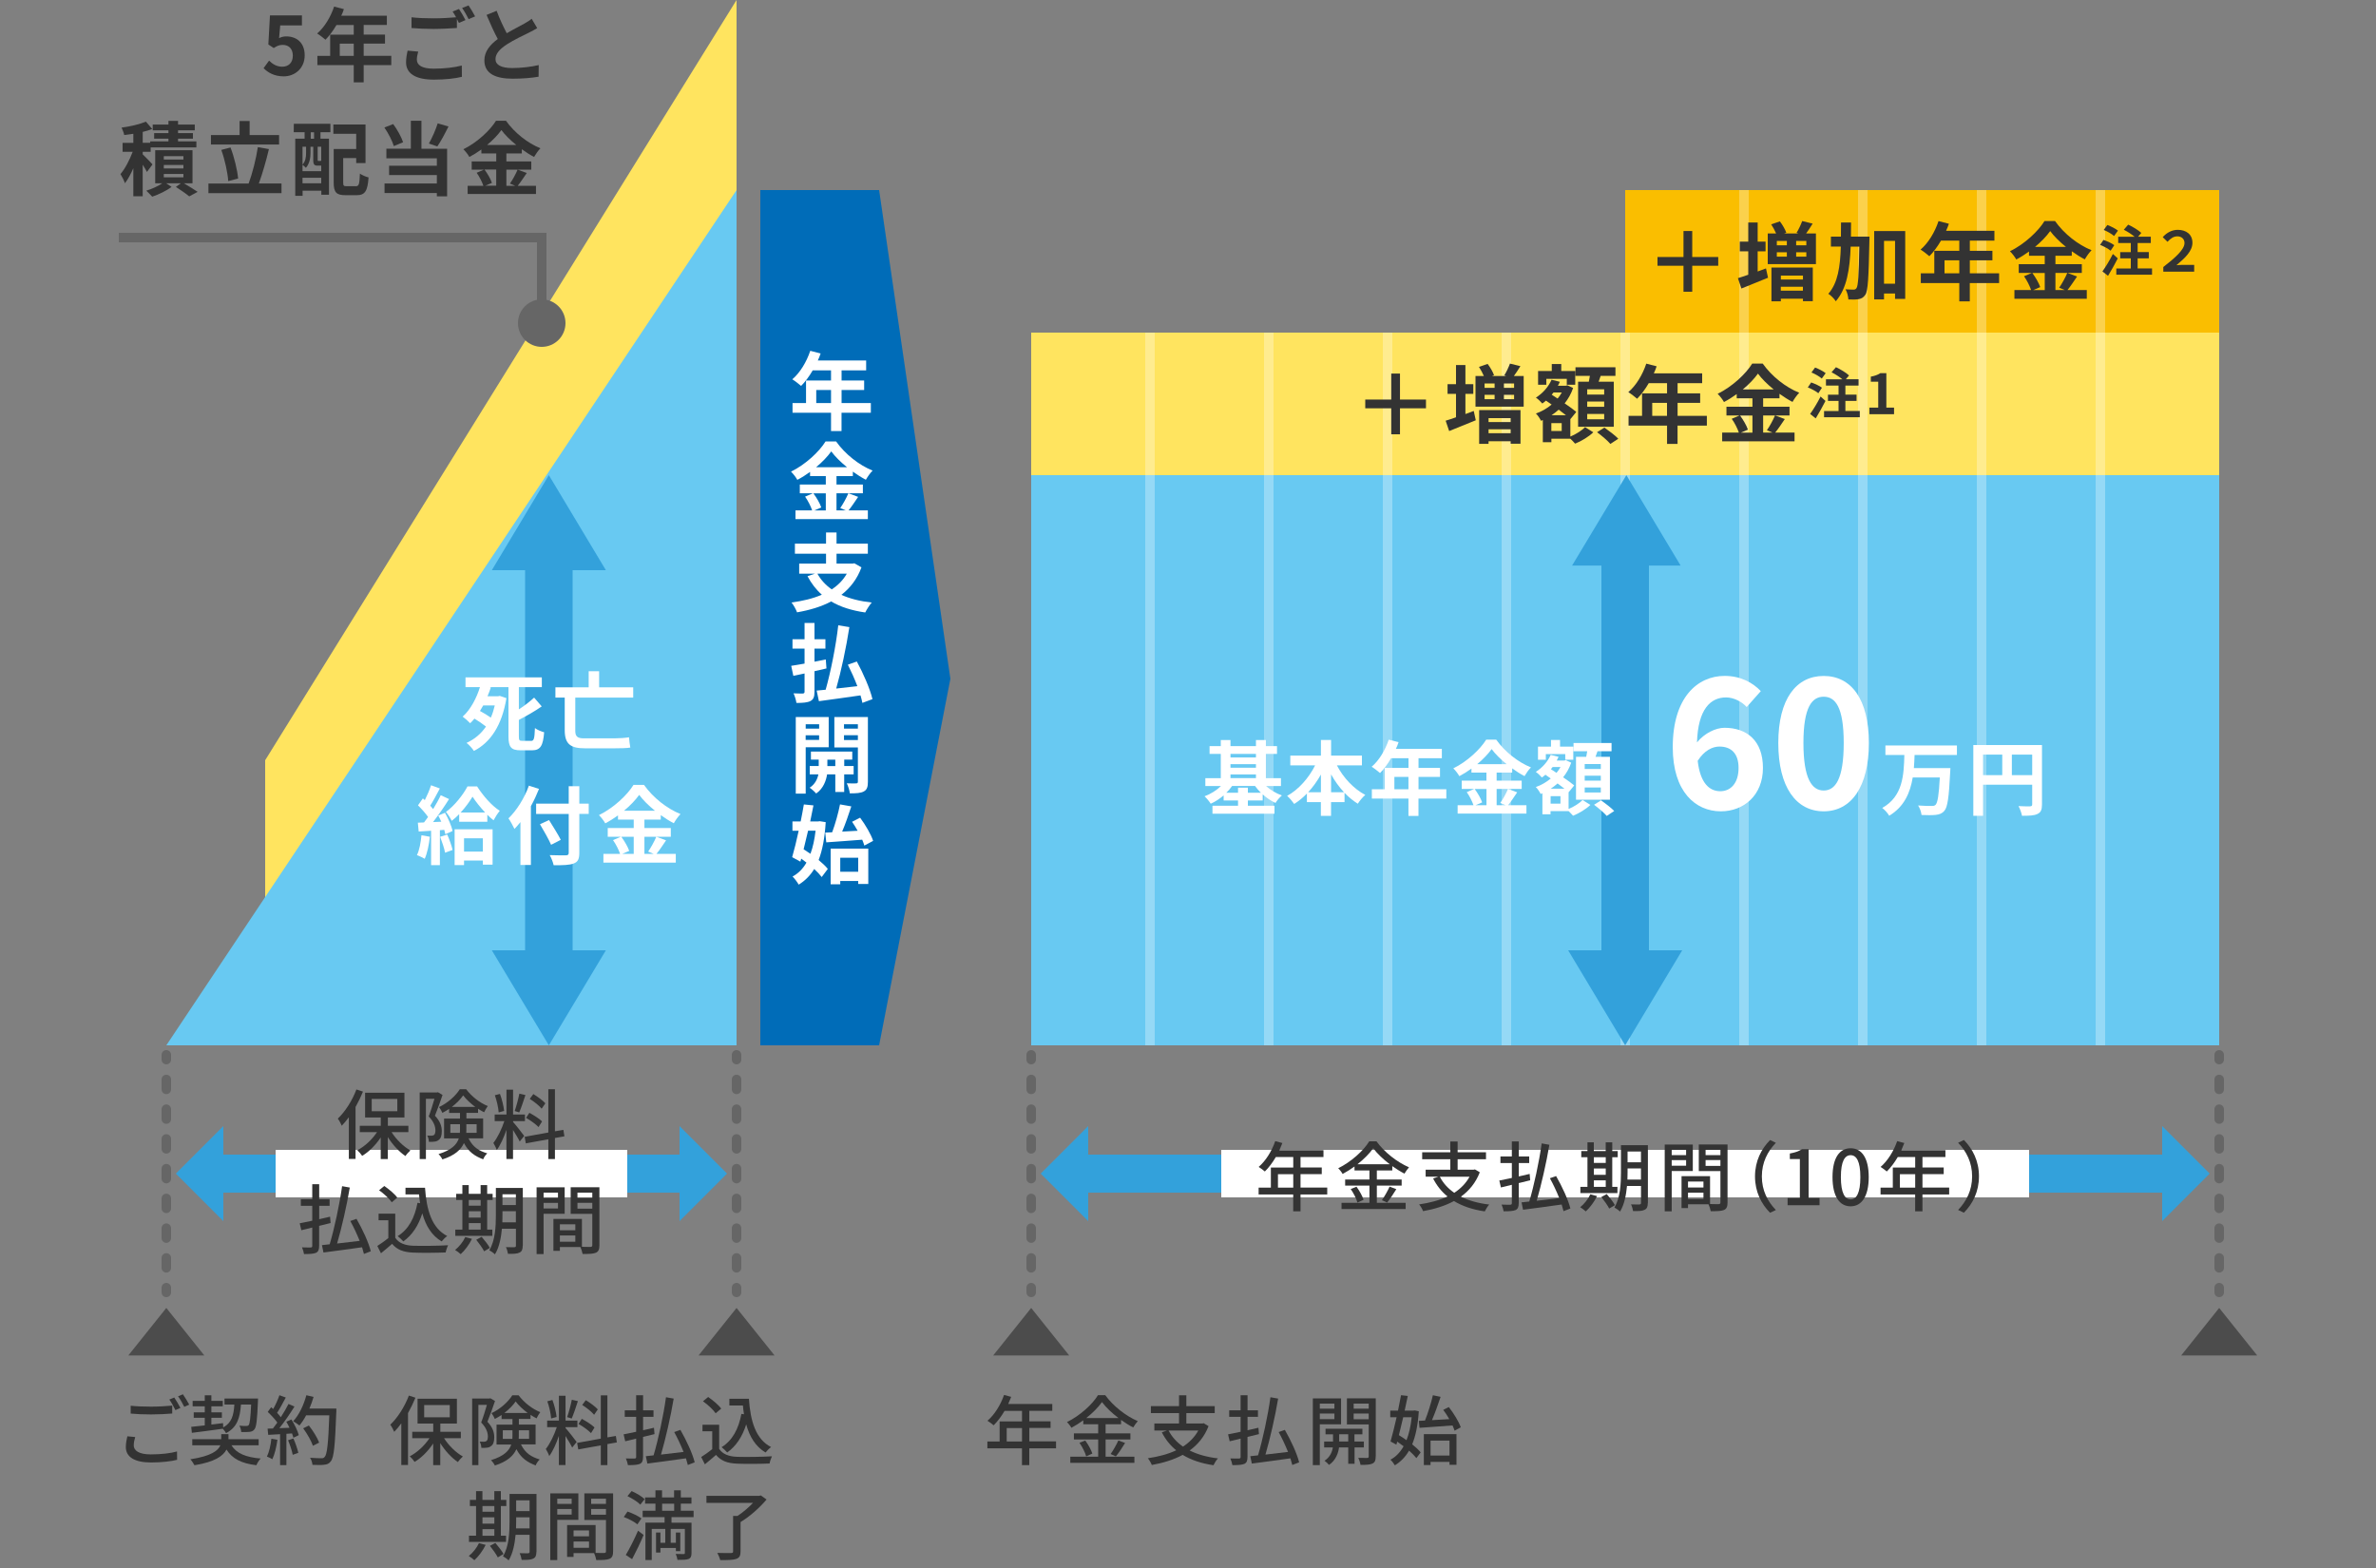 <?xml version="1.0" encoding="UTF-8"?><svg id="_トップ" xmlns="http://www.w3.org/2000/svg" width="500" height="330" viewBox="0 0 500 330"><rect x="0" y="0" width="500" height="330" fill="#808080" stroke="none"/><defs><style>.cls-1{fill:#ffe45f;}.cls-2{opacity:.3;}.cls-3,.cls-4,.cls-5{stroke:#666;}.cls-3,.cls-4,.cls-5,.cls-6{fill:none;stroke-width:2px;}.cls-3,.cls-5{stroke-linecap:round;stroke-linejoin:round;}.cls-7{fill:#fff;}.cls-8{fill:#4c4c4c;}.cls-9{fill:#33a1db;}.cls-10{fill:#fabe00;}.cls-4,.cls-6{stroke-miterlimit:10;}.cls-11{fill:#666;}.cls-12{fill:#333;}.cls-13{fill:#006cb8;}.cls-5{stroke-dasharray:2.09 4.17;}.cls-6{stroke:#fff;}.cls-14{fill:#68c9f2;}</style></defs><polygon class="cls-1" points="155 220 55.8 220 55.8 160 155 0 155 220"/><path class="cls-12" d="M55.46,14.36l1.16-1.6c.71.7,1.6,1.28,2.77,1.28,1.31,0,2.23-.83,2.23-2.31s-.85-2.28-2.12-2.28c-.75,0-1.16.19-1.89.66l-1.14-.75.34-6.12h6.73v2.11h-4.57l-.24,2.67c.51-.24.94-.36,1.51-.36,2.11,0,3.88,1.26,3.88,3.99s-2.07,4.42-4.4,4.42c-1.99,0-3.31-.78-4.25-1.72Z"/><path class="cls-12" d="M82.34,13.7h-5.81v3.64h-2.09v-3.64h-7.65v-1.94h2.69v-4.47h4.96v-2.02h-3.64c-.7,1.21-1.51,2.29-2.31,3.09-.39-.34-1.26-1.02-1.75-1.31,1.53-1.29,2.84-3.47,3.57-5.66l2.06.53c-.15.48-.34.94-.56,1.39h9.6v1.95h-4.88v2.02h4.49v1.89h-4.49v2.58h5.81v1.94ZM74.44,11.76v-2.58h-2.94v2.58h2.94Z"/><path class="cls-12" d="M87.73,12.58c0,1.1,1.04,1.87,3.48,1.87,2.29,0,4.47-.25,5.97-.66l.02,2.38c-1.48.36-3.52.59-5.9.59-3.89,0-5.85-1.31-5.85-3.65,0-.99.2-1.8.32-2.45l2.24.2c-.17.61-.29,1.16-.29,1.72ZM97.95,4.23l-1.38.59c-.12-.25-.27-.54-.42-.83v1.9c-1.19.08-3.3.2-4.91.2-1.78,0-3.26-.08-4.64-.19v-2.26c1.26.15,2.84.22,4.62.22,1.61,0,3.45-.1,4.76-.22-.24-.44-.49-.87-.73-1.21l1.34-.54c.42.61,1.04,1.7,1.36,2.33ZM99.98,3.45l-1.36.58c-.36-.71-.9-1.7-1.38-2.35l1.36-.54c.44.63,1.07,1.72,1.38,2.31Z"/><path class="cls-12" d="M106.63,7c1.39-.82,2.87-1.55,3.67-2.01.65-.37,1.14-.66,1.58-1.04l1.17,1.97c-.51.31-1.05.59-1.68.92-1.05.53-3.2,1.51-4.74,2.52-1.41.94-2.36,1.9-2.36,3.09s1.17,1.87,3.54,1.87c1.75,0,4.05-.25,5.56-.63l-.03,2.45c-1.44.25-3.25.42-5.46.42-3.38,0-5.95-.93-5.95-3.86,0-1.87,1.19-3.28,2.82-4.49-.78-1.45-1.6-3.26-2.36-5.07l2.12-.87c.65,1.77,1.44,3.4,2.12,4.71Z"/><path class="cls-12" d="M30.93,36.2c-.19-.39-.54-.97-.9-1.53v6.63h-1.97v-5.9c-.53,1.22-1.14,2.35-1.77,3.16-.19-.58-.61-1.41-.94-1.92.97-1.12,1.94-3.01,2.57-4.69h-2.12v-1.89h2.26v-1.9c-.66.1-1.31.19-1.92.25-.08-.42-.34-1.12-.56-1.55,1.84-.25,3.84-.71,5.12-1.26l1.34,1.55c-.61.24-1.29.44-2.01.61v2.29h1.58v-.29h3.84v-.58h-3.01v-1.17h3.01v-.58h-3.31v-1.22h3.31v-.77h2.02v.77h3.52v1.22h-3.52v.58h3.13v1.17h-3.13v.58h3.86v1.26h-9.62v.92h-1.68v.54c.54.51,1.77,1.77,2.06,2.12l-1.16,1.58ZM38.7,38.58c1.04.61,2.21,1.33,2.89,1.8l-1.77.95c-.63-.53-1.8-1.36-2.81-1.99l1.05-.76h-3.09l1.14.75c-1.04.8-2.72,1.61-4.08,2.06-.31-.36-.87-.9-1.24-1.26,1.16-.34,2.5-.97,3.35-1.55h-1.48v-6.97h7.85v6.97h-1.82ZM34.47,33.57h4.13v-.71h-4.13v.71ZM34.47,35.45h4.13v-.73h-4.13v.73ZM34.47,37.32h4.13v-.71h-4.13v.71Z"/><path class="cls-12" d="M59.24,38.63v2.02h-15.38v-2.02h8.46c.77-2.06,1.58-5.22,1.94-7.67l2.33.42c-.59,2.5-1.39,5.25-2.12,7.24h4.78ZM58.74,30.41h-14.35v-1.99h6.03v-2.96h2.11v2.96h6.2v1.99ZM48.03,38.11c-.12-1.77-.71-4.49-1.46-6.56l1.94-.51c.8,2.09,1.43,4.73,1.6,6.53l-2.07.54Z"/><path class="cls-12" d="M61.81,26.05h7.72v1.78h-2.09v1.36h1.79v11.8h-1.61v-.85h-3.94v1.07h-1.55v-12.02h1.97v-1.36h-2.29l.02-1.78ZM66.87,34.86c-.73,0-.95-.22-.95-1.22v-2.75h-.58v1.34c0,.95-.19,2.21-.97,3.09-.15-.17-.49-.49-.71-.63v1.34h3.94v-1.17h-.73ZM63.66,30.88v3.76c.66-.73.75-1.67.75-2.43v-1.33h-.75ZM67.6,38.58v-1.16h-3.94v1.16h3.94ZM66.09,27.84h-.7v1.36h.7v-1.36ZM67.6,30.88h-.75v2.75c0,.22.02.24.14.24h.31c.15,0,.19,0,.22-.05.02.02.05.05.08.07v-3.01ZM74.89,39.19c.65,0,.75-.41.85-2.65.44.32,1.29.68,1.82.8-.2,2.87-.75,3.74-2.5,3.74h-2.36c-1.89,0-2.48-.58-2.48-2.67v-7.05h4.74v-3.2h-4.81v-1.96h6.77v8.12h-1.96v-1.05h-2.74v5.12c0,.71.1.8.76.8h1.9Z"/><path class="cls-12" d="M82.88,30.75c-.32-1.07-1.16-2.72-1.99-3.91l1.85-.73c.88,1.17,1.72,2.74,2.09,3.82l-1.95.82ZM88.68,31.31h5.41v10.01h-2.16v-.7h-11.01v-2.01h11.01v-1.77h-10.05v-1.96h10.05v-1.56h-10.62v-2.02h5.15v-5.88h2.23v5.88ZM94.38,26.62c-.75,1.51-1.61,3.13-2.35,4.2l-1.77-.61c.66-1.17,1.44-2.92,1.85-4.25l2.26.66Z"/><path class="cls-12" d="M110.85,36.41c-.65.93-1.31,1.97-1.9,2.69h3.84v1.73h-14.38v-1.73h3.31c-.25-.76-.82-1.9-1.41-2.74l1.55-.66h-2.6v-1.73h5.17v-1.68h-3.13v-.83c-.8.58-1.67,1.12-2.53,1.58-.25-.48-.82-1.21-1.26-1.63,2.89-1.41,5.61-3.96,6.87-6h2.09c1.84,2.57,4.57,4.71,7.26,5.8-.51.51-.97,1.19-1.34,1.82-.85-.44-1.73-1-2.58-1.62v.88h-3.25v1.68h5.24v1.73h-5.24v3.4h1.85l-1.1-.46c.56-.8,1.24-2.04,1.61-2.94l1.94.71ZM101.96,35.69c.65.87,1.31,2.02,1.56,2.8l-1.39.59h2.29v-3.4h-2.46ZM108.64,30.51c-1.26-1.02-2.38-2.12-3.13-3.14-.73,1.02-1.78,2.12-3.01,3.14h6.14Z"/><polygon class="cls-14" points="155 220 35 220 155 40 155 220"/><polygon class="cls-8" points="35 275.27 43 285.27 27 285.27 35 275.27"/><path class="cls-12" d="M28.14,304.17c0,1.14,1.12,1.92,3.59,1.92,2.18,0,4.23-.24,5.52-.62l.02,1.76c-1.25.32-3.23.56-5.49.56-3.44,0-5.3-1.15-5.3-3.25,0-.86.18-1.63.32-2.26l1.65.16c-.18.61-.3,1.15-.3,1.73ZM31.79,296.04c1.55,0,3.27-.1,4.45-.22v1.67c-1.1.1-2.95.19-4.45.19-1.63,0-3.01-.06-4.29-.18v-1.65c1.17.13,2.64.19,4.29.19ZM37.97,296.31l-1.06.46c-.32-.66-.83-1.62-1.28-2.22l1.04-.43c.4.58.98,1.57,1.3,2.19ZM39.82,295.62l-1.04.46c-.35-.69-.86-1.62-1.31-2.21l1.02-.43c.42.59,1.02,1.6,1.33,2.18Z"/><path class="cls-12" d="M48.7,304.17c1.06,1.71,3.04,2.53,6.16,2.79-.34.34-.74.98-.91,1.41-3.1-.38-5.06-1.34-6.29-3.3-.69,1.34-2.46,2.62-6.74,3.3-.18-.35-.56-.93-.86-1.25,4.4-.67,5.88-1.84,6.32-2.95h-5.92v-1.28h6.1v-1.06h1.52v1.06h6.35v1.28h-5.73ZM40.26,300.29c.79-.08,1.76-.19,2.83-.3v-1.6h-2.32v-1.15h2.32v-1.26h-2.55v-1.15h2.55v-1.17h1.39v1.17h2.4v1.15h-2.4v1.26h2.21v1.15h-2.21v1.42l2.46-.3.03.91c1.79-.98,2.21-2.56,2.35-4.82h-2.08v-1.26h7.06s0,.42-.02.59c-.16,3.91-.32,5.38-.74,5.89-.27.35-.58.48-1.02.53-.38.05-1.06.05-1.75.03-.03-.4-.18-.99-.4-1.33.62.06,1.2.06,1.44.06s.38-.03.53-.19c.22-.3.38-1.42.51-4.32h-2.14c-.21,2.82-.8,4.8-3.14,6.02-.13-.27-.43-.67-.69-.93-2.34.34-4.75.64-6.5.86l-.14-1.26Z"/><path class="cls-12" d="M58.38,303.03c-.21,1.5-.58,3.06-1.07,4.08-.24-.18-.83-.45-1.14-.56.48-.96.78-2.37.94-3.75l1.26.22ZM61.34,298.76c.66,1.04,1.31,2.4,1.54,3.28l-1.14.54c-.06-.26-.16-.56-.29-.9l-1.18.08v6.59h-1.33v-6.51c-.91.05-1.76.1-2.5.14l-.13-1.31,1.12-.03c.3-.38.61-.8.93-1.25-.5-.71-1.31-1.57-2.02-2.24l.72-.99c.14.13.29.26.43.38.5-.88,1.02-2.03,1.31-2.9l1.34.48c-.58,1.09-1.25,2.35-1.83,3.22.3.32.58.64.78.93.62-.96,1.2-1.95,1.62-2.79l1.26.54c-.91,1.46-2.11,3.22-3.18,4.55l2.13-.08c-.21-.45-.43-.88-.67-1.28l1.07-.46ZM61.74,302.73c.43.96.86,2.21,1.04,3.03l-1.18.42c-.14-.83-.58-2.1-.98-3.07l1.12-.37ZM70.77,297.16c-.27,7.06-.48,9.56-1.15,10.37-.38.53-.78.67-1.41.74-.54.08-1.52.06-2.46.02-.03-.43-.21-1.07-.5-1.49,1.04.08,2,.1,2.38.1.34,0,.51-.06.69-.27.51-.51.77-2.88.98-8.76h-4.88c-.43.82-.91,1.55-1.41,2.14-.29-.26-.96-.69-1.31-.9,1.22-1.3,2.21-3.38,2.77-5.47l1.52.35c-.24.83-.54,1.67-.88,2.45h5.67v.72ZM65.85,304.28c-.32-.98-1.2-2.53-2.05-3.68l1.2-.59c.86,1.09,1.81,2.61,2.16,3.6l-1.31.67Z"/><path class="cls-12" d="M87.43,294.15c-.45,1.1-.98,2.19-1.57,3.25v10.92h-1.41v-8.76c-.48.66-.99,1.26-1.49,1.78-.14-.35-.56-1.15-.83-1.5,1.55-1.47,3.03-3.78,3.91-6.13l1.39.45ZM93.45,302.69c.98,1.55,2.5,3.03,3.95,3.84-.32.29-.82.82-1.04,1.18-1.34-.9-2.71-2.39-3.71-3.99v4.63h-1.49v-4.55c-1.07,1.6-2.48,3.03-3.91,3.87-.24-.37-.69-.9-1.02-1.18,1.54-.78,3.11-2.24,4.15-3.81h-3.63v-1.34h4.42v-1.74h-3.3v-5.22h8.28v5.22h-3.49v1.74h4.32v1.34h-3.52ZM89.26,298.28h5.39v-2.58h-5.39v2.58Z"/><path class="cls-12" d="M104.17,294.85c-.45,1.34-1.06,3.06-1.6,4.37,1.15,1.22,1.44,2.29,1.44,3.25s-.21,1.57-.7,1.89c-.24.19-.54.29-.88.32-.32.05-.74.05-1.14.03,0-.38-.13-.94-.35-1.31.35.03.67.03.9.03.19-.02.38-.05.53-.14.21-.16.3-.54.3-1.01-.02-.78-.3-1.76-1.41-2.9.43-1.12.88-2.59,1.2-3.71h-1.79v12.68h-1.31v-14.02h3.62l.22-.05.98.58ZM109.64,304.01c.93,1.87,2.19,2.61,3.94,3.15-.34.3-.7.82-.86,1.25-1.76-.67-3.07-1.55-4.05-3.42-.61,1.38-1.92,2.61-4.53,3.44-.13-.3-.54-.88-.82-1.12,2.77-.86,3.86-2.02,4.27-3.3h-3.1v-4.18h3.35v-1.18h-2.29v-.85c-.46.3-.94.59-1.42.83-.13-.35-.45-.9-.7-1.22,1.79-.82,3.52-2.37,4.37-3.75h1.34c1.14,1.52,2.88,2.88,4.55,3.54-.27.35-.58.9-.77,1.31-.42-.21-.85-.46-1.28-.74v.86h-2.45v1.18h3.52v4.18h-3.06ZM107.82,302.82c.02-.21.02-.4.02-.61v-1.2h-2.03v1.81h2.02ZM111.05,297.38c-.99-.74-1.92-1.6-2.54-2.43-.54.8-1.41,1.68-2.38,2.43h4.93ZM109.18,301.01v1.23c0,.19,0,.38-.02.58h2.18v-1.81h-2.16Z"/><path class="cls-12" d="M119,300.53c.48.51,2.02,2.46,2.35,2.95l-.94,1.17c-.27-.58-.88-1.58-1.41-2.43v6.11h-1.39v-6.13c-.54,1.6-1.28,3.23-2.03,4.24-.13-.43-.48-1.09-.72-1.49.86-1.06,1.78-2.96,2.31-4.59h-2.03v-1.39h2.48v-5.23h1.39v5.23h2.5v1.39h-2.5v.18ZM115.98,298.53c-.06-.98-.4-2.48-.8-3.62l1.07-.27c.43,1.12.77,2.59.88,3.57l-1.15.32ZM121.61,294.87c-.4,1.25-.9,2.74-1.3,3.67l-.96-.3c.35-.98.77-2.56.98-3.65l1.28.29ZM127.82,303.93v4.42h-1.39v-4.16l-4.74.86-.24-1.38,4.98-.9v-9.11h1.39v8.85l1.78-.3.21,1.36-1.98.35ZM124.38,301.62c-.56-.59-1.7-1.42-2.64-1.94l.7-1.07c.93.5,2.11,1.25,2.67,1.81l-.74,1.2ZM125.02,297.75c-.5-.62-1.58-1.49-2.5-2.06l.75-1.01c.9.54,2,1.34,2.53,1.94l-.78,1.14Z"/><path class="cls-12" d="M135.32,302.41v4.19c0,.85-.18,1.25-.67,1.49-.51.21-1.3.26-2.51.26-.06-.38-.24-1.01-.43-1.41.8.03,1.6.03,1.84.02.24-.02.32-.08.32-.35v-3.84l-2.3.56-.34-1.46c.74-.14,1.65-.34,2.64-.54v-3.14h-2.4v-1.38h2.4v-3.17h1.46v3.17h2.19v1.38h-2.19v2.82c.75-.18,1.52-.35,2.29-.53l.11,1.34-2.4.59ZM144.75,308.33c-.1-.42-.24-.9-.4-1.41-2.91.42-5.97.82-8.12,1.1l-.32-1.55c.48-.05,1.04-.11,1.63-.18.99-3.33,2.08-8.37,2.61-12.23l1.62.29c-.64,3.83-1.71,8.47-2.67,11.78,1.47-.18,3.12-.37,4.75-.56-.56-1.39-1.26-2.9-1.97-4.18l1.3-.46c1.26,2.18,2.56,4.99,3.01,6.83l-1.44.56Z"/><path class="cls-12" d="M151.34,304.92c.7,1.1,2.02,1.62,3.78,1.68,1.78.06,5.33.02,7.33-.11-.18.35-.42,1.06-.5,1.52-1.81.08-5.03.11-6.85.03-2.03-.08-3.41-.61-4.42-1.84-.75.66-1.52,1.3-2.35,1.98l-.77-1.54c.72-.45,1.57-1.04,2.32-1.65v-3.76h-2.05v-1.38h3.51v5.06ZM150.6,297.44c-.51-.75-1.66-1.83-2.67-2.53l1.1-.9c.99.69,2.19,1.68,2.74,2.45l-1.17.98ZM157.6,294.39c.32,4.72,1.44,8.52,4.67,10.16-.35.24-.88.77-1.17,1.14-2.11-1.25-3.35-3.31-4.07-5.91-.82,2.59-2.11,4.56-4,5.91-.24-.29-.82-.85-1.17-1.12,2.27-1.41,3.57-3.84,4.16-7.01l.54.08c-.1-.59-.16-1.22-.22-1.84h-2.85v-1.41h4.1Z"/><path class="cls-12" d="M102.2,325.14c-.58,1.2-1.5,2.43-2.37,3.22-.26-.26-.83-.67-1.18-.88.86-.69,1.68-1.71,2.14-2.72l1.41.38ZM106.49,324.5h-7.8v-1.3h1.49v-6.24h-1.3v-1.3h1.3v-1.84h1.34v1.84h2.5v-1.84h1.38v1.84h1.15v1.3h-1.15v6.24h1.09v1.3ZM101.53,316.96v1.2h2.5v-1.2h-2.5ZM101.53,320.66h2.5v-1.33h-2.5v1.33ZM101.53,323.21h2.5v-1.38h-2.5v1.38ZM104.23,324.71c.62.72,1.39,1.7,1.73,2.34l-1.2.72c-.32-.64-1.06-1.68-1.66-2.43l1.14-.62ZM112.88,326.58c0,.78-.18,1.22-.67,1.44-.48.26-1.25.29-2.43.27-.05-.38-.24-1.04-.43-1.41.75.03,1.55.02,1.76.02.24-.02.34-.08.34-.34v-3.55h-2.95c-.18,1.9-.56,3.94-1.47,5.39-.24-.27-.86-.7-1.18-.86,1.26-2.08,1.38-5.07,1.38-7.36v-5.76h5.67v12.17ZM111.44,321.67v-2.34h-2.82v.85c0,.46,0,.98-.03,1.49h2.85ZM108.62,315.76v2.26h2.82v-2.26h-2.82Z"/><path class="cls-12" d="M117.27,319.86v8.48h-1.47v-14.05h5.91v5.57h-4.43ZM117.27,315.41v1.1h3.03v-1.1h-3.03ZM120.3,318.76v-1.18h-3.03v1.18h3.03ZM129.02,326.49c0,.85-.18,1.33-.75,1.58-.56.24-1.44.26-2.79.26-.06-.4-.27-1.04-.46-1.46h-4.32v.8h-1.36v-6.71h6v5.86c.78.03,1.55.02,1.81.02.29-.02.37-.1.37-.37v-6.58h-4.55v-5.6h6.05v12.2ZM120.7,322.09v1.25h3.25v-1.25h-3.25ZM123.95,325.75v-1.33h-3.25v1.33h3.25ZM124.4,315.41v1.1h3.12v-1.1h-3.12ZM127.52,318.79v-1.22h-3.12v1.22h3.12Z"/><path class="cls-12" d="M134.14,320.82c-.59-.51-1.86-1.18-2.87-1.55l.78-1.15c.99.34,2.27.94,2.93,1.44l-.85,1.26ZM131.69,327.26c.74-1.23,1.79-3.28,2.58-5.11l1.17.9c-.7,1.68-1.62,3.58-2.42,5.09l-1.33-.88ZM134.75,316.66c-.54-.56-1.73-1.31-2.71-1.79l.88-1.06c.94.42,2.16,1.12,2.74,1.7l-.91,1.15ZM141.31,319.3v1.17h4.21v6.35c0,.69-.13,1.07-.61,1.28-.48.19-1.22.19-2.34.19-.05-.35-.21-.88-.37-1.25.74.03,1.44.03,1.65.03s.27-.06.27-.26v-5.04h-2.98v2.93h1.09v-2.16h.93v3.92h-.93v-.67h-3.25v.96h-.93v-4.21h.93v2.16h1.02v-2.93h-2.85v6.55h-1.33v-7.86h4.03v-1.17h-4.61v-1.34h2.69v-1.5h-2.18v-1.3h2.18v-1.5h1.39v1.5h2.53v-1.5h1.42v1.5h2.24v1.3h-2.24v1.5h2.69v1.34h-4.67ZM139.34,317.96h2.53v-1.5h-2.53v1.5Z"/><path class="cls-12" d="M161.31,315.59c-1.41,1.68-3.52,3.58-5.47,4.74v6.19c0,.91-.24,1.34-.93,1.58-.67.22-1.78.24-3.35.24-.1-.43-.37-1.09-.61-1.52,1.25.05,2.5.05,2.87.03.34,0,.45-.08.45-.35v-7.46h.94c1.14-.75,2.35-1.79,3.25-2.74h-9.8v-1.49h11.12l.34-.08,1.18.85Z"/><polygon class="cls-13" points="185 40 160 40 160 220 185 220 200 142.86 185 40"/><path class="cls-7" d="M183.25,86.87h-6.16v3.85h-2.21v-3.85h-8.1v-2.05h2.84v-4.74h5.26v-2.14h-3.85c-.74,1.28-1.6,2.43-2.45,3.28-.41-.36-1.33-1.08-1.85-1.39,1.62-1.37,3.01-3.67,3.78-6l2.18.56c-.16.5-.36.99-.59,1.48h10.17v2.07h-5.17v2.14h4.75v2h-4.75v2.74h6.16v2.05ZM174.88,84.82v-2.74h-3.11v2.74h3.11Z"/><path class="cls-7" d="M180.58,104.58c-.68.99-1.39,2.09-2.02,2.84h4.07v1.84h-15.23v-1.84h3.51c-.27-.81-.86-2.02-1.49-2.9l1.64-.7h-2.75v-1.84h5.47v-1.78h-3.31v-.88c-.85.61-1.76,1.19-2.68,1.67-.27-.5-.86-1.28-1.33-1.73,3.06-1.5,5.94-4.2,7.27-6.36h2.21c1.94,2.72,4.84,4.99,7.69,6.14-.54.54-1.03,1.26-1.42,1.93-.9-.47-1.84-1.06-2.74-1.71v.94h-3.44v1.78h5.55v1.84h-5.55v3.6h1.96l-1.17-.49c.59-.85,1.31-2.16,1.71-3.12l2.05.76ZM171.17,103.83c.68.92,1.39,2.14,1.66,2.97l-1.48.63h2.43v-3.6h-2.61ZM178.24,98.33c-1.33-1.08-2.52-2.25-3.31-3.33-.77,1.08-1.89,2.25-3.19,3.33h6.5Z"/><path class="cls-7" d="M181.29,119.39c-.9,2.47-2.38,4.36-4.23,5.8,1.78.81,3.91,1.35,6.39,1.62-.45.5-1.06,1.46-1.37,2.09-2.86-.41-5.24-1.17-7.17-2.32-2.11,1.12-4.56,1.84-7.18,2.29-.2-.58-.76-1.58-1.17-2.07,2.36-.31,4.54-.83,6.39-1.64-1.21-1.06-2.2-2.36-3.02-3.89l1.58-.54h-3.33v-2.11h5.65v-2.09h-6.55v-2.12h6.55v-2.34h2.21v2.34h6.59v2.12h-6.59v2.09h3.37l.38-.07,1.49.85ZM172.01,120.73c.72,1.31,1.73,2.41,3.02,3.31,1.31-.86,2.4-1.94,3.17-3.31h-6.19Z"/><path class="cls-7" d="M171.4,141.28v4.3c0,1.1-.22,1.62-.85,1.96-.63.32-1.58.4-2.95.4-.07-.56-.34-1.44-.61-2.02.81.04,1.69.04,1.94.04.27-.02.38-.11.38-.4v-3.82c-.85.18-1.64.36-2.36.5l-.45-2.11c.79-.11,1.75-.29,2.81-.47v-3.15h-2.54v-1.98h2.54v-3.42h2.09v3.42h2.3v1.98h-2.3v2.75c.79-.16,1.58-.31,2.38-.47l.14,1.89-2.52.58ZM181.48,147.93c-.09-.47-.23-1.01-.4-1.58-3.11.47-6.37.88-8.75,1.22l-.47-2.23c.56-.05,1.19-.11,1.89-.18,1.06-3.75,2.16-9.2,2.65-13.56l2.34.38c-.67,4.32-1.73,9.29-2.77,12.93,1.42-.14,2.93-.32,4.45-.5-.58-1.53-1.3-3.13-2-4.52l1.89-.67c1.37,2.52,2.79,5.78,3.29,7.92l-2.12.79Z"/><path class="cls-7" d="M169.55,157.27v9.76h-2.09v-16.13h6.93v6.37h-4.84ZM169.55,152.42v.92h2.83v-.92h-2.83ZM172.37,155.72v-.97h-2.83v.97h2.83ZM177.65,162.97v3.71h-1.87v-3.71h-1.73c-.18,1.24-.77,2.99-2.3,4.03-.31-.38-.95-.94-1.37-1.22,1.15-.72,1.66-1.89,1.84-2.81h-1.82v-1.75h1.89v-1.35h-1.64v-1.69h8.7v1.69h-1.69v1.35h1.98v1.75h-1.98ZM175.78,161.23v-1.35h-1.67v1.35h1.67ZM182.64,164.52c0,1.1-.2,1.69-.85,2.04-.65.36-1.58.41-2.95.41-.07-.59-.36-1.57-.65-2.12.81.04,1.69.04,1.96.02.29,0,.38-.11.38-.36v-7.2h-4.95v-6.41h7.06v13.63ZM177.61,152.42v.92h2.92v-.92h-2.92ZM180.53,155.75v-1.01h-2.92v1.01h2.92Z"/><path class="cls-7" d="M173.76,173.02c-.2,3.28-.68,5.89-1.49,7.98.79.65,1.48,1.3,1.93,1.87l-1.28,1.71c-.38-.5-.94-1.1-1.58-1.69-.85,1.39-1.93,2.47-3.26,3.29-.31-.54-.88-1.31-1.3-1.71,1.19-.63,2.18-1.62,2.93-2.93-.36-.29-.74-.58-1.1-.83l-.18.63-1.73-.94c.43-1.48.92-3.47,1.37-5.56h-1.31v-1.96h1.73c.25-1.24.49-2.47.67-3.58l2.02.2c-.2,1.06-.43,2.21-.68,3.38h1.64l.36-.05,1.28.2ZM170.05,174.83c-.31,1.35-.63,2.68-.94,3.91.47.29.95.61,1.44.95.52-1.39.86-3.02,1.08-4.86h-1.58ZM175.13,175.14c.65-1.76,1.3-4.09,1.64-5.85l2.38.42c-.58,1.78-1.26,3.74-1.93,5.31,1.04-.05,2.14-.13,3.26-.18-.38-.67-.77-1.31-1.17-1.89l1.69-.86c1.12,1.51,2.3,3.51,2.74,4.88l-1.85.99c-.11-.38-.25-.79-.45-1.24-2.68.22-5.51.41-7.56.56l-.22-2.05,1.48-.07ZM174.8,178.6h7.92v7.44h-2.12v-.63h-3.78v.7h-2.02v-7.51ZM176.82,180.52v2.95h3.78v-2.95h-3.78Z"/><rect class="cls-10" x="342" y="40" width="125" height="180"/><rect class="cls-1" x="217" y="70" width="250" height="150"/><rect class="cls-14" x="217" y="100" width="250" height="120"/><polygon class="cls-9" points="115.5 100 127.5 120 103.5 120 115.5 100"/><polygon class="cls-9" points="115.5 220 127.5 200 103.5 200 115.5 220"/><rect class="cls-9" x="110.5" y="115" width="10" height="90"/><path class="cls-7" d="M111.76,155.93c.61,0,.72-.49.81-2.7.49.38,1.37.74,1.94.88-.23,2.83-.77,3.8-2.56,3.8h-2.38c-2.02,0-2.57-.68-2.57-2.97v-10.33h-4.02l.31.07c-.2.61-.43,1.22-.7,1.85h2.23l.36-.07,1.39.47c-.94,5.78-3.4,9.36-6.84,11.11-.31-.5-1.08-1.35-1.55-1.69,1.66-.76,3.03-1.89,4.09-3.44-.68-.54-1.6-1.17-2.43-1.67-.29.36-.59.68-.9.97-.38-.41-1.12-1.06-1.58-1.39,1.71-1.5,2.97-4.03,3.64-6.21h-3.04v-2.05h16.06v2.05h-4.83v4.68c1.21-.77,2.36-1.69,3.21-2.47l1.6,1.85c-1.48,1.03-3.19,2-4.81,2.84v3.42c0,.86.09.99.72.99h1.85ZM101.68,148.48c-.22.4-.45.77-.68,1.15.76.41,1.62.92,2.29,1.4.34-.77.61-1.62.83-2.56h-2.43Z"/><path class="cls-7" d="M121.06,146.82v6.95c0,1.17.38,1.62,1.82,1.62h6.43c1.03,0,2.32-.09,3.06-.22.04.56.16,1.6.27,2.16-.59.13-2.12.16-3.4.16h-6.1c-3.02,0-4.3-.83-4.3-3.82v-6.86h-1.96v-2.16h7v-3.38h2.2v3.38h7.17v2.16h-12.17Z"/><path class="cls-7" d="M90.46,176.09c-.18,1.69-.56,3.49-1.08,4.65-.38-.23-1.17-.61-1.64-.77.52-1.06.81-2.67.95-4.18l1.76.31ZM93.65,171.07c.68,1.22,1.39,2.79,1.58,3.82l-1.51.68c-.05-.27-.13-.58-.23-.92l-.92.07v7.36h-1.85v-7.24l-2.61.16-.18-1.86,1.3-.05c.27-.34.56-.74.85-1.15-.52-.77-1.39-1.73-2.12-2.45l1.03-1.46c.13.11.27.23.41.36.5-.99,1.01-2.18,1.31-3.13l1.85.68c-.65,1.22-1.37,2.61-2.02,3.62.23.25.43.5.61.72.61-1.01,1.19-2.03,1.6-2.92l1.75.81c-.99,1.57-2.23,3.38-3.37,4.84l1.73-.07c-.2-.45-.41-.9-.63-1.3l1.42-.59ZM94.12,175.64c.45,1.03.92,2.34,1.12,3.24l-1.58.58c-.16-.9-.63-2.29-1.04-3.35l1.51-.47ZM100.4,165.51c1.21,1.89,3.02,4.03,4.77,5.13-.45.54-.95,1.33-1.31,2-.43-.34-.88-.74-1.31-1.17v1.48h-5.92v-1.6c-.5.52-1.03.99-1.57,1.4-.27-.56-.81-1.4-1.22-1.87,1.82-1.31,3.66-3.67,4.54-5.37h2.03ZM95.67,174.53h7.99v7.45h-2.05v-.88h-3.96v.96h-1.98v-7.53ZM102.09,171c-1.03-1.1-2-2.32-2.65-3.33-.61,1.01-1.48,2.23-2.5,3.33h5.15ZM97.65,176.42v2.81h3.96v-2.81h-3.96Z"/><path class="cls-7" d="M113.43,166.03c-.49,1.21-1.04,2.43-1.71,3.64v12.37h-2.2v-9.02c-.41.52-.85,1.01-1.26,1.44-.23-.52-.88-1.71-1.26-2.23,1.71-1.64,3.35-4.23,4.3-6.88l2.12.68ZM123.89,171.29h-1.98v8.17c0,1.39-.32,1.94-1.19,2.27-.88.34-2.23.38-4.21.36-.13-.61-.5-1.57-.83-2.12,1.39.05,2.97.05,3.39.04.45,0,.61-.14.61-.54v-8.17h-6.86v-2.16h6.86v-3.67h2.23v3.67h1.98v2.16ZM115.97,177.79c-.47-1.1-1.53-2.95-2.34-4.32l1.91-.88c.81,1.31,1.93,3.08,2.47,4.16l-2.03,1.04Z"/><path class="cls-7" d="M140.16,176.87c-.68.99-1.39,2.09-2.02,2.84h4.07v1.84h-15.23v-1.84h3.51c-.27-.81-.86-2.02-1.49-2.9l1.64-.7h-2.75v-1.84h5.47v-1.78h-3.31v-.88c-.85.61-1.76,1.19-2.68,1.67-.27-.5-.86-1.28-1.33-1.73,3.06-1.5,5.94-4.2,7.27-6.36h2.21c1.94,2.72,4.84,4.99,7.69,6.14-.54.54-1.03,1.26-1.42,1.93-.9-.47-1.84-1.06-2.74-1.71v.94h-3.44v1.78h5.55v1.84h-5.55v3.6h1.96l-1.17-.49c.59-.85,1.31-2.16,1.71-3.12l2.05.76ZM130.75,176.11c.68.92,1.39,2.14,1.66,2.97l-1.48.63h2.43v-3.6h-2.61ZM137.82,170.62c-1.33-1.08-2.52-2.25-3.31-3.33-.77,1.08-1.89,2.25-3.19,3.33h6.5Z"/><line class="cls-4" x1="25" y1="50" x2="114" y2="50"/><line class="cls-4" x1="114" y1="69" x2="114" y2="49"/><circle class="cls-11" cx="114" cy="68" r="5"/><line class="cls-3" x1="35" y1="272" x2="35" y2="271"/><line class="cls-5" x1="35" y1="266.83" x2="35" y2="225.09"/><line class="cls-3" x1="35" y1="223" x2="35" y2="222"/><line class="cls-3" x1="155" y1="272" x2="155" y2="271"/><line class="cls-5" x1="155" y1="266.83" x2="155" y2="225.09"/><line class="cls-3" x1="155" y1="223" x2="155" y2="222"/><polygon class="cls-9" points="37 247 47 237 47 257 37 247"/><polygon class="cls-9" points="153 247 143 237 143 257 153 247"/><rect class="cls-9" x="91" y="197" width="8" height="100" transform="translate(-152 342) rotate(-90)"/><rect class="cls-7" x="90" y="210" width="10" height="74" transform="translate(-152 342) rotate(-90)"/><path class="cls-12" d="M76.39,229.73c-.45,1.1-.98,2.19-1.57,3.25v10.92h-1.41v-8.76c-.48.66-.99,1.26-1.49,1.78-.14-.35-.56-1.15-.83-1.5,1.55-1.47,3.03-3.78,3.91-6.13l1.39.45ZM82.41,238.28c.98,1.55,2.5,3.03,3.95,3.84-.32.29-.82.82-1.04,1.18-1.34-.9-2.71-2.39-3.71-3.99v4.63h-1.49v-4.55c-1.07,1.6-2.48,3.03-3.91,3.87-.24-.37-.69-.9-1.02-1.18,1.54-.78,3.11-2.24,4.15-3.81h-3.63v-1.34h4.42v-1.74h-3.3v-5.22h8.28v5.22h-3.49v1.74h4.32v1.34h-3.52ZM78.22,233.86h5.39v-2.58h-5.39v2.58Z"/><path class="cls-12" d="M93.13,230.44c-.45,1.34-1.06,3.06-1.6,4.37,1.15,1.22,1.44,2.29,1.44,3.25s-.21,1.57-.7,1.89c-.24.19-.54.29-.88.32-.32.05-.74.05-1.14.03,0-.38-.13-.94-.35-1.31.35.03.67.03.9.03.19-.02.38-.05.53-.14.21-.16.3-.54.3-1.01-.02-.78-.3-1.76-1.41-2.9.43-1.12.88-2.59,1.2-3.71h-1.79v12.68h-1.31v-14.02h3.62l.22-.05.98.58ZM98.6,239.59c.93,1.87,2.19,2.61,3.94,3.15-.34.3-.7.82-.86,1.25-1.76-.67-3.07-1.55-4.05-3.42-.61,1.38-1.92,2.61-4.53,3.44-.13-.3-.54-.88-.82-1.12,2.77-.86,3.86-2.02,4.27-3.3h-3.1v-4.18h3.35v-1.18h-2.29v-.85c-.46.3-.94.59-1.42.83-.13-.35-.45-.9-.7-1.22,1.79-.82,3.52-2.37,4.37-3.75h1.34c1.14,1.52,2.88,2.88,4.55,3.54-.27.35-.58.9-.77,1.31-.42-.21-.85-.46-1.28-.74v.86h-2.45v1.18h3.52v4.18h-3.06ZM96.78,238.41c.02-.21.02-.4.02-.61v-1.2h-2.03v1.81h2.02ZM100.01,232.96c-.99-.74-1.92-1.6-2.54-2.43-.54.8-1.41,1.68-2.38,2.43h4.93ZM98.14,236.6v1.23c0,.19,0,.38-.02.58h2.18v-1.81h-2.16Z"/><path class="cls-12" d="M107.96,236.12c.48.51,2.02,2.46,2.35,2.95l-.94,1.17c-.27-.58-.88-1.58-1.41-2.43v6.11h-1.39v-6.13c-.54,1.6-1.28,3.23-2.03,4.24-.13-.43-.48-1.09-.72-1.49.86-1.06,1.78-2.96,2.31-4.59h-2.03v-1.39h2.48v-5.23h1.39v5.23h2.5v1.39h-2.5v.18ZM104.94,234.12c-.06-.98-.4-2.48-.8-3.62l1.07-.27c.43,1.12.77,2.59.88,3.57l-1.15.32ZM110.57,230.45c-.4,1.25-.9,2.74-1.3,3.67l-.96-.3c.35-.98.77-2.56.98-3.65l1.28.29ZM116.78,239.51v4.42h-1.39v-4.16l-4.74.86-.24-1.38,4.98-.9v-9.11h1.39v8.85l1.78-.3.21,1.36-1.98.35ZM113.34,237.21c-.56-.59-1.7-1.42-2.64-1.94l.7-1.07c.93.5,2.11,1.25,2.67,1.81l-.74,1.2ZM113.98,233.33c-.5-.62-1.58-1.49-2.5-2.06l.75-1.01c.9.54,2,1.34,2.53,1.94l-.78,1.14Z"/><path class="cls-12" d="M67.16,257.99v4.19c0,.85-.18,1.25-.67,1.49-.51.21-1.3.26-2.51.26-.06-.38-.24-1.01-.43-1.41.8.03,1.6.03,1.84.02.24-.02.32-.08.32-.35v-3.84l-2.3.56-.34-1.46c.74-.14,1.65-.34,2.64-.54v-3.14h-2.4v-1.38h2.4v-3.17h1.46v3.17h2.19v1.38h-2.19v2.82c.75-.18,1.52-.35,2.29-.53l.11,1.34-2.4.59ZM76.59,263.91c-.1-.42-.24-.9-.4-1.41-2.91.42-5.97.82-8.12,1.1l-.32-1.55c.48-.05,1.04-.11,1.63-.18.99-3.33,2.08-8.37,2.61-12.23l1.62.29c-.64,3.83-1.71,8.47-2.67,11.78,1.47-.18,3.12-.37,4.75-.56-.56-1.39-1.26-2.9-1.97-4.18l1.3-.46c1.26,2.18,2.56,4.99,3.01,6.83l-1.44.56Z"/><path class="cls-12" d="M83.18,260.5c.7,1.1,2.02,1.62,3.78,1.68,1.78.06,5.33.02,7.33-.11-.18.35-.42,1.06-.5,1.52-1.81.08-5.03.11-6.85.03-2.03-.08-3.41-.61-4.42-1.84-.75.66-1.52,1.3-2.35,1.98l-.77-1.54c.72-.45,1.57-1.04,2.32-1.65v-3.76h-2.05v-1.38h3.51v5.06ZM82.44,253.03c-.51-.75-1.66-1.83-2.67-2.53l1.1-.9c.99.69,2.19,1.68,2.74,2.45l-1.17.98ZM89.44,249.97c.32,4.72,1.44,8.52,4.67,10.16-.35.24-.88.77-1.17,1.14-2.11-1.25-3.35-3.31-4.07-5.91-.82,2.59-2.11,4.56-4,5.91-.24-.29-.82-.85-1.17-1.12,2.27-1.41,3.57-3.84,4.16-7.01l.54.08c-.1-.59-.16-1.22-.22-1.84h-2.85v-1.41h4.1Z"/><path class="cls-12" d="M99.32,260.73c-.58,1.2-1.5,2.43-2.37,3.22-.26-.26-.83-.67-1.18-.88.86-.69,1.68-1.71,2.14-2.72l1.41.38ZM103.61,260.09h-7.8v-1.3h1.49v-6.24h-1.3v-1.3h1.3v-1.84h1.34v1.84h2.5v-1.84h1.38v1.84h1.15v1.3h-1.15v6.24h1.09v1.3ZM98.65,252.55v1.2h2.5v-1.2h-2.5ZM98.65,256.25h2.5v-1.33h-2.5v1.33ZM98.65,258.79h2.5v-1.38h-2.5v1.38ZM101.35,260.29c.62.72,1.39,1.7,1.73,2.34l-1.2.72c-.32-.64-1.06-1.68-1.66-2.43l1.14-.62ZM110,262.17c0,.78-.18,1.22-.67,1.44-.48.26-1.25.29-2.43.27-.05-.38-.24-1.04-.43-1.41.75.03,1.55.02,1.76.02.24-.02.34-.08.34-.34v-3.55h-2.95c-.18,1.9-.56,3.94-1.47,5.39-.24-.27-.86-.7-1.18-.86,1.26-2.08,1.38-5.07,1.38-7.36v-5.76h5.67v12.17ZM108.56,257.25v-2.34h-2.82v.85c0,.46,0,.98-.03,1.49h2.85ZM105.74,251.35v2.26h2.82v-2.26h-2.82Z"/><path class="cls-12" d="M114.39,255.45v8.48h-1.47v-14.05h5.91v5.57h-4.43ZM114.39,251v1.1h3.03v-1.1h-3.03ZM117.42,254.34v-1.18h-3.03v1.18h3.03ZM126.14,262.07c0,.85-.18,1.33-.75,1.58-.56.24-1.44.26-2.79.26-.06-.4-.27-1.04-.46-1.46h-4.32v.8h-1.36v-6.71h6v5.86c.78.03,1.55.02,1.81.02.29-.02.37-.1.37-.37v-6.58h-4.55v-5.6h6.05v12.2ZM117.82,257.67v1.25h3.25v-1.25h-3.25ZM121.07,261.34v-1.33h-3.25v1.33h3.25ZM121.52,251v1.1h3.12v-1.1h-3.12ZM124.64,254.37v-1.22h-3.12v1.22h3.12Z"/><polygon class="cls-8" points="155 275.27 163 285.27 147 285.27 155 275.27"/><g id="line" class="cls-2"><line class="cls-6" x1="242" y1="70" x2="242" y2="220"/><line class="cls-6" x1="267" y1="70" x2="267" y2="220"/><line class="cls-6" x1="292" y1="70" x2="292" y2="220"/><line class="cls-6" x1="317" y1="70" x2="317" y2="220"/><line class="cls-6" x1="342" y1="70" x2="342" y2="220"/><line class="cls-6" x1="367" y1="40" x2="367" y2="220"/><line class="cls-6" x1="392" y1="40" x2="392" y2="220"/><line class="cls-6" x1="417" y1="40" x2="417" y2="220"/><line class="cls-6" x1="442" y1="40" x2="442" y2="220"/></g><path class="cls-12" d="M356.11,55.93v5.47h-1.84v-5.47h-5.47v-1.84h5.47v-5.47h1.84v5.47h5.47v1.84h-5.47Z"/><path class="cls-12" d="M369.88,57.14c.58-.22,1.17-.43,1.75-.65l.43,1.96c-1.91.77-3.96,1.62-5.6,2.27l-.74-2.18c.61-.18,1.35-.43,2.18-.72v-4.93h-1.78v-2.04h1.78v-4.03h1.98v4.03h1.66v2.04h-1.66v4.25ZM382.14,49.13v6.46h-10.14v-6.46h1.76c-.25-.59-.65-1.33-1.03-1.91l1.82-.63c.56.72,1.12,1.71,1.35,2.38l-.45.16h3.01l-.4-.13c.43-.68.92-1.73,1.19-2.48l2.2.54c-.47.76-.94,1.48-1.37,2.07h2.05ZM372.78,56.31h8.7v7.08h-2.07v-.52h-4.65v.54h-1.98v-7.09ZM373.91,50.71v.92h2.11v-.92h-2.11ZM373.91,54.01h2.11v-.92h-2.11v.92ZM374.76,58v.83h4.65v-.83h-4.65ZM379.4,61.17v-.83h-4.65v.83h4.65ZM380.12,50.71h-2.14v.92h2.14v-.92ZM380.12,53.09h-2.14v.92h2.14v-.92Z"/><path class="cls-12" d="M393.41,49.81s0,.7-.02.97c-.16,7.67-.29,10.43-.85,11.25-.41.61-.79.79-1.39.92-.52.11-1.33.11-2.18.07-.04-.59-.23-1.53-.61-2.14.72.05,1.37.07,1.71.07.27,0,.43-.07.61-.32.34-.49.49-2.72.59-8.73h-1.82c-.18,4.81-.81,8.84-3.13,11.5-.32-.52-1.03-1.24-1.57-1.57,2.02-2.29,2.5-5.73,2.63-9.94h-2.09v-2.09h2.11c.02-.95.02-1.94.02-2.97h2.11c0,1.01,0,2-.02,2.97h3.89ZM400.93,48.64v14.26h-2.14v-1.12h-2.32v1.24h-2.07v-14.39h6.54ZM398.79,59.71v-9.02h-2.32v9.02h2.32Z"/><path class="cls-12" d="M420.68,59.57h-6.16v3.85h-2.21v-3.85h-8.1v-2.05h2.84v-4.74h5.26v-2.14h-3.85c-.74,1.28-1.6,2.43-2.45,3.28-.41-.36-1.33-1.08-1.85-1.39,1.62-1.37,3.01-3.67,3.78-6l2.18.56c-.16.5-.36.99-.59,1.48h10.17v2.07h-5.17v2.14h4.75v2h-4.75v2.74h6.16v2.05ZM412.31,57.52v-2.74h-3.11v2.74h3.11Z"/><path class="cls-12" d="M437.09,58.2c-.68.99-1.39,2.09-2.02,2.84h4.07v1.84h-15.23v-1.84h3.51c-.27-.81-.86-2.02-1.49-2.9l1.64-.7h-2.75v-1.84h5.47v-1.78h-3.31v-.88c-.85.61-1.76,1.19-2.68,1.67-.27-.5-.86-1.28-1.33-1.73,3.06-1.5,5.94-4.2,7.27-6.36h2.21c1.94,2.72,4.84,4.99,7.69,6.14-.54.54-1.03,1.26-1.42,1.93-.9-.47-1.84-1.06-2.74-1.71v.94h-3.44v1.78h5.55v1.84h-5.55v3.6h1.96l-1.17-.49c.59-.85,1.31-2.16,1.71-3.12l2.05.76ZM427.68,57.45c.68.92,1.39,2.14,1.66,2.97l-1.48.63h2.43v-3.6h-2.61ZM434.75,51.96c-1.33-1.08-2.52-2.25-3.31-3.33-.77,1.08-1.89,2.25-3.19,3.33h6.5Z"/><path class="cls-12" d="M444.15,52.76c-.47-.41-1.45-.92-2.21-1.22l.71-1.05c.76.26,1.77.72,2.27,1.11l-.77,1.17ZM445.66,54.38c-.62,1.21-1.35,2.54-2.05,3.67l-1.18-.93c.63-.87,1.52-2.32,2.2-3.67l1.03.93ZM444.88,49.67c-.44-.41-1.41-.97-2.17-1.28l.76-1.04c.75.28,1.74.78,2.23,1.19l-.82,1.13ZM452.87,56.5v1.31h-7.52v-1.31h3.05v-2.13h-2.23v-1.31h2.23v-1.91h-2.65v-1.33h3.45c-.61-.51-1.5-1.08-2.27-1.47l.92-1.07c.94.43,2.17,1.17,2.76,1.74l-.68.8h2.68v1.33h-2.77v1.91h2.35v1.31h-2.35v2.13h3.02Z"/><path class="cls-12" d="M455.24,56.2c2.47-1.93,4.46-3.67,4.46-5.05,0-.86-.63-1.41-1.49-1.41-.8,0-1.39.41-2.09,1.15l-1-.98c.89-1,1.99-1.54,3.17-1.54,1.78,0,3.08.97,3.08,2.72s-1.52,3.17-3.37,4.73c.47-.04.86-.08,1.28-.08h2.46v1.43h-6.5v-.98Z"/><path class="cls-12" d="M294.61,85.93v5.47h-1.84v-5.47h-5.47v-1.84h5.47v-5.47h1.84v5.47h5.47v1.84h-5.47Z"/><path class="cls-12" d="M308.38,87.14c.58-.22,1.17-.43,1.75-.65l.43,1.96c-1.91.77-3.96,1.62-5.6,2.27l-.74-2.18c.61-.18,1.35-.43,2.18-.72v-4.93h-1.78v-2.04h1.78v-4.03h1.98v4.03h1.66v2.04h-1.66v4.25ZM320.64,79.13v6.46h-10.14v-6.46h1.76c-.25-.59-.65-1.33-1.03-1.91l1.82-.63c.56.72,1.12,1.71,1.35,2.38l-.45.16h3.01l-.4-.13c.43-.68.92-1.73,1.19-2.48l2.2.54c-.47.76-.94,1.48-1.37,2.07h2.05ZM311.27,86.31h8.7v7.08h-2.07v-.52h-4.65v.54h-1.98v-7.09ZM312.41,80.71v.92h2.11v-.92h-2.11ZM312.41,84.01h2.11v-.92h-2.11v.92ZM313.25,88v.83h4.65v-.83h-4.65ZM317.9,91.17v-.83h-4.65v.83h4.65ZM318.62,80.71h-2.14v.92h2.14v-.92ZM318.62,83.09h-2.14v.92h2.14v-.92Z"/><path class="cls-12" d="M330.46,91.88c1.19-.49,2.45-1.31,3.1-1.98l1.73,1.08c-.94.92-2.52,1.87-3.83,2.39-.23-.29-.63-.68-.99-1.03h-4v.72h-1.8v-4.66l-.38.16c-.23-.47-.7-1.19-1.08-1.53,1.19-.41,2.32-1.06,3.31-1.89l-1.19-.83c-.25.22-.5.43-.77.61-.29-.34-.95-.99-1.35-1.24,1.4-.88,2.65-2.25,3.29-3.76l1.75.43c-.13.29-.25.56-.41.83h1.67l.32-.09,1.21.56c-.41,1.22-1.03,2.3-1.78,3.24.97.65,1.85,1.3,2.45,1.8l-1.21,1.49-.04-.04v3.73ZM325.4,80.98h-1.73v-2.9h2.88v-1.46h2v1.46h2.94v2.9h-1.78v-1.24h-4.3v1.24ZM328.64,89.05h-2.18v1.66h2.18v-1.66ZM329.54,87.39c-.45-.36-.99-.76-1.53-1.17-.49.43-.99.83-1.51,1.17h3.04ZM326.92,82.6c-.13.16-.25.31-.38.47l1.24.81c.34-.4.63-.83.88-1.28h-1.75ZM334.35,80.33c.07-.4.14-.83.22-1.22h-3.03v-1.82h8.41v1.82h-3.11c-.14.43-.29.85-.43,1.22h3.19v9.49h-7.51v-9.49h2.27ZM337.58,81.94h-3.57v1.1h3.57v-1.1ZM337.58,84.51h-3.57v1.1h3.57v-1.1ZM337.58,87.12h-3.57v1.12h3.57v-1.12ZM337.63,89.99c.95.67,2.27,1.66,2.92,2.34l-1.66,1.1c-.58-.68-1.84-1.75-2.81-2.47l1.55-.97Z"/><path class="cls-12" d="M359.18,89.57h-6.16v3.85h-2.21v-3.85h-8.1v-2.05h2.84v-4.74h5.26v-2.14h-3.85c-.74,1.28-1.6,2.43-2.45,3.28-.41-.36-1.33-1.08-1.85-1.39,1.62-1.37,3.01-3.67,3.78-6l2.18.56c-.16.5-.36.99-.59,1.48h10.17v2.07h-5.17v2.14h4.75v2h-4.75v2.74h6.16v2.05ZM350.8,87.52v-2.74h-3.11v2.74h3.11Z"/><path class="cls-12" d="M375.59,88.2c-.68.99-1.39,2.09-2.02,2.84h4.07v1.84h-15.23v-1.84h3.51c-.27-.81-.86-2.02-1.5-2.9l1.64-.7h-2.75v-1.84h5.47v-1.78h-3.31v-.88c-.85.61-1.76,1.19-2.68,1.67-.27-.5-.86-1.28-1.33-1.73,3.06-1.5,5.94-4.2,7.27-6.36h2.21c1.94,2.72,4.84,4.99,7.69,6.14-.54.54-1.03,1.26-1.42,1.93-.9-.47-1.84-1.06-2.74-1.71v.94h-3.44v1.78h5.55v1.84h-5.55v3.6h1.96l-1.17-.49c.59-.85,1.31-2.16,1.71-3.12l2.05.76ZM366.17,87.45c.68.92,1.39,2.14,1.66,2.97l-1.48.63h2.43v-3.6h-2.61ZM373.25,81.96c-1.33-1.08-2.52-2.25-3.31-3.33-.77,1.08-1.89,2.25-3.19,3.33h6.5Z"/><path class="cls-12" d="M382.65,82.76c-.47-.41-1.45-.92-2.22-1.22l.71-1.05c.76.26,1.77.72,2.27,1.11l-.77,1.17ZM384.15,84.38c-.62,1.21-1.35,2.54-2.05,3.67l-1.18-.93c.63-.87,1.52-2.32,2.2-3.67l1.03.93ZM383.37,79.67c-.44-.41-1.41-.97-2.17-1.28l.76-1.04c.75.28,1.74.78,2.23,1.19l-.82,1.13ZM391.37,86.5v1.31h-7.52v-1.31h3.05v-2.13h-2.23v-1.31h2.23v-1.91h-2.65v-1.33h3.45c-.61-.51-1.5-1.08-2.27-1.47l.92-1.07c.94.43,2.17,1.17,2.76,1.74l-.68.8h2.68v1.33h-2.77v1.91h2.35v1.31h-2.35v2.13h3.02Z"/><path class="cls-12" d="M393.4,85.79h1.85v-5.46h-1.56v-1.06c.86-.16,1.46-.38,2-.73h1.27v7.25h1.62v1.39h-5.19v-1.39Z"/><polygon class="cls-9" points="342.25 100 353.66 119.02 330.83 119.02 342.25 100"/><polygon class="cls-9" points="342 220 354 200 330 200 342 220"/><rect class="cls-9" x="337" y="115" width="10" height="90"/><path class="cls-7" d="M266.42,165.42c.91.82,2.11,1.56,3.34,1.99-.45.38-1.06,1.08-1.35,1.58-.92-.43-1.85-1.04-2.69-1.8v1.27h-3.12v1.11h5.6v1.68h-13.05v-1.68h5.38v-1.11h-3.03v-1.06c-.84.72-1.76,1.32-2.72,1.75-.29-.48-.87-1.18-1.3-1.56,1.25-.46,2.52-1.25,3.46-2.16h-3.29v-1.66h3.25v-5.1h-2.36v-1.64h2.36v-1.28h2.04v1.28h5.36v-1.28h2.09v1.28h2.34v1.64h-2.34v5.1h3.17v1.66h-3.13ZM265.34,166.84c-.46-.44-.87-.92-1.23-1.42h-4.83c-.34.5-.77.98-1.22,1.42h2.47v-1.06h2.07v1.06h2.74ZM258.94,158.66v.75h5.36v-.75h-5.36ZM258.94,161.57h5.36v-.75h-5.36v.75ZM258.94,163.76h5.36v-.77h-5.36v.77Z"/><path class="cls-7" d="M281.34,161.09c1.33,2.57,3.53,4.93,5.97,6.21-.51.41-1.22,1.27-1.58,1.85-.99-.62-1.93-1.39-2.79-2.29v1.95h-2.84v2.89h-2.14v-2.89h-2.94v-1.8c-.82.86-1.73,1.59-2.67,2.19-.36-.51-1.01-1.3-1.49-1.7,2.41-1.32,4.57-3.78,5.89-6.42h-5.22v-2.05h6.44v-3.3h2.14v3.3h6.49v2.05h-5.26ZM277.97,166.74v-3.73c-.77,1.37-1.68,2.64-2.69,3.73h2.69ZM282.83,166.74c-1.03-1.1-1.95-2.38-2.72-3.77v3.77h2.72Z"/><path class="cls-7" d="M304.35,168.06h-5.85v3.66h-2.11v-3.66h-7.7v-1.95h2.71v-4.5h5v-2.04h-3.66c-.7,1.21-1.52,2.31-2.33,3.12-.39-.34-1.27-1.03-1.76-1.32,1.54-1.3,2.86-3.49,3.59-5.7l2.07.53c-.15.48-.34.94-.56,1.4h9.67v1.97h-4.91v2.04h4.52v1.9h-4.52v2.6h5.85v1.95ZM296.39,166.11v-2.6h-2.96v2.6h2.96Z"/><path class="cls-7" d="M319.27,166.76c-.65.94-1.32,1.99-1.92,2.71h3.87v1.75h-14.48v-1.75h3.34c-.26-.77-.82-1.92-1.42-2.76l1.56-.67h-2.62v-1.75h5.2v-1.69h-3.15v-.84c-.8.58-1.68,1.13-2.55,1.59-.26-.48-.82-1.22-1.27-1.64,2.91-1.42,5.65-3.99,6.92-6.04h2.11c1.85,2.59,4.61,4.74,7.31,5.84-.51.51-.98,1.2-1.35,1.83-.86-.44-1.75-1.01-2.6-1.63v.89h-3.27v1.69h5.27v1.75h-5.27v3.42h1.87l-1.11-.46c.57-.8,1.25-2.05,1.63-2.96l1.95.72ZM310.32,166.04c.65.87,1.32,2.04,1.58,2.83l-1.4.6h2.31v-3.42h-2.48ZM317.05,160.82c-1.27-1.03-2.4-2.14-3.15-3.17-.74,1.03-1.8,2.14-3.03,3.17h6.18Z"/><path class="cls-7" d="M330.1,170.25c1.13-.46,2.33-1.25,2.94-1.88l1.64,1.03c-.89.87-2.4,1.78-3.65,2.28-.22-.27-.6-.65-.94-.98h-3.8v.68h-1.71v-4.43l-.36.15c-.22-.44-.67-1.13-1.03-1.46,1.13-.39,2.21-1.01,3.15-1.8l-1.13-.79c-.24.21-.48.41-.74.58-.27-.33-.91-.94-1.28-1.18,1.33-.84,2.52-2.14,3.13-3.58l1.66.41c-.12.27-.24.53-.39.79h1.59l.31-.09,1.15.53c-.39,1.16-.98,2.19-1.7,3.08.92.62,1.76,1.23,2.33,1.71l-1.15,1.42-.03-.03v3.54ZM325.29,159.89h-1.64v-2.76h2.74v-1.39h1.9v1.39h2.79v2.76h-1.69v-1.18h-4.09v1.18ZM328.38,167.56h-2.07v1.58h2.07v-1.58ZM329.23,165.99c-.43-.34-.94-.72-1.46-1.11-.46.41-.94.79-1.44,1.11h2.89ZM326.73,161.43c-.12.15-.24.29-.36.45l1.18.77c.33-.38.6-.79.84-1.22h-1.66ZM333.8,159.28c.07-.38.14-.79.21-1.17h-2.88v-1.73h8v1.73h-2.96c-.14.41-.27.8-.41,1.17h3.03v9.02h-7.14v-9.02h2.16ZM336.87,160.8h-3.39v1.04h3.39v-1.04ZM336.87,163.25h-3.39v1.04h3.39v-1.04ZM336.87,165.73h-3.39v1.06h3.39v-1.06ZM336.92,168.45c.91.63,2.16,1.58,2.77,2.23l-1.57,1.04c-.55-.65-1.75-1.66-2.67-2.35l1.47-.92Z"/><path class="cls-7" d="M352.01,157.24c0-10.46,5.21-14.99,10.92-14.99,3.42,0,5.93,1.45,7.61,3.2l-2.97,3.35c-.99-1.1-2.7-2.02-4.34-2.02-3.23,0-5.9,2.4-6.12,9.47,1.56-1.94,3.96-3.08,5.78-3.08,4.72,0,8.1,2.7,8.1,8.45s-4.03,9.13-8.86,9.13c-5.33,0-10.12-4.11-10.12-13.5ZM357.26,160.13c.53,4.64,2.43,6.39,4.76,6.39,2.13,0,3.84-1.64,3.84-4.91,0-3.08-1.6-4.49-4.03-4.49-1.45,0-3.16.8-4.57,3Z"/><path class="cls-7" d="M374.22,156.37c0-9.28,3.77-14.11,9.55-14.11s9.51,4.87,9.51,14.11-3.73,14.38-9.51,14.38-9.55-5.06-9.55-14.38ZM387.99,156.37c0-7.61-1.79-9.74-4.22-9.74s-4.26,2.13-4.26,9.74,1.83,10,4.26,10,4.22-2.36,4.22-10Z"/><path class="cls-7" d="M402.9,158.88c-.03.91-.07,1.85-.15,2.77h7.69s-.02.65-.05.91c-.26,5.26-.55,7.33-1.22,8.08-.51.6-1.06.77-1.83.86-.67.08-1.85.07-2.98.02-.05-.58-.34-1.44-.72-2,1.18.1,2.35.1,2.86.1.36,0,.58-.03.8-.22.45-.43.72-2.11.91-5.77h-5.7c-.53,3.17-1.76,6.13-4.95,8.05-.31-.55-.94-1.25-1.47-1.64,4.4-2.46,4.54-7.02,4.66-11.15h-3.99v-2h15.05v2h-8.9Z"/><path class="cls-7" d="M429.71,169.31c0,1.11-.24,1.68-.96,2-.68.34-1.71.38-3.24.38-.1-.57-.45-1.51-.74-2.04.98.07,2.09.05,2.43.05.33-.02.45-.12.45-.41v-4.14h-10.34v6.54h-2.05v-14.89h14.45v12.51ZM417.31,163.13h4.04v-4.31h-4.04v4.31ZM427.65,163.13v-4.31h-4.28v4.31h4.28Z"/><polygon class="cls-8" points="217 275.27 225 285.27 209 285.27 217 275.27"/><path class="cls-12" d="M222.22,304.81h-5.62v3.54h-1.54v-3.54h-7.28v-1.44h2.58v-4.23h4.71v-2.21h-3.67c-.69,1.18-1.49,2.24-2.3,3.04-.29-.26-.93-.74-1.3-.96,1.47-1.26,2.75-3.3,3.49-5.43l1.5.4c-.19.5-.42,1.02-.62,1.5h9.27v1.44h-4.83v2.21h4.47v1.39h-4.47v2.83h5.62v1.44ZM215.07,303.37v-2.83h-3.22v2.83h3.22Z"/><path class="cls-12" d="M232.67,306.57h6.05v1.3h-13.49v-1.3h5.87v-3.63h-5.11v-1.28h5.11v-1.91h-3.14v-.83c-.8.58-1.63,1.1-2.5,1.57-.18-.34-.61-.9-.93-1.2,2.72-1.34,5.33-3.7,6.53-5.67h1.52c1.7,2.34,4.37,4.4,6.85,5.47-.35.38-.7.9-.96,1.33-.85-.43-1.71-.98-2.56-1.58v.91h-3.25v1.91h5.22v1.28h-5.22v3.63ZM228.38,303.17c.62.85,1.26,1.98,1.49,2.75l-1.3.58c-.19-.77-.8-1.97-1.41-2.85l1.22-.48ZM235.37,298.44c-1.39-1.06-2.64-2.24-3.47-3.36-.77,1.09-1.94,2.27-3.31,3.36h6.79ZM233.72,306.01c.54-.75,1.23-1.97,1.62-2.85l1.42.53c-.62,1.01-1.34,2.1-1.94,2.82l-1.1-.5Z"/><path class="cls-12" d="M254.32,300.15c-.85,2.19-2.23,3.86-3.97,5.12,1.65.83,3.65,1.39,5.95,1.66-.34.35-.74,1.02-.94,1.44-2.56-.38-4.71-1.1-6.48-2.18-1.92,1.04-4.15,1.71-6.5,2.13-.13-.38-.53-1.07-.83-1.42,2.19-.32,4.23-.85,5.97-1.67-1.25-1.02-2.26-2.27-3.03-3.79l1.1-.38h-2.67v-1.47h5.19v-2.19h-5.92v-1.47h5.92v-2.27h1.54v2.27h5.97v1.47h-5.97v2.19h3.38l.26-.06,1.04.62ZM245.91,301.06c.7,1.36,1.73,2.48,3.04,3.39,1.34-.88,2.45-1.99,3.22-3.39h-6.26Z"/><path class="cls-12" d="M262.52,302.41v4.19c0,.85-.18,1.25-.67,1.49-.51.21-1.3.26-2.51.26-.06-.38-.24-1.01-.43-1.41.8.03,1.6.03,1.84.02.24-.02.32-.08.32-.35v-3.84l-2.3.56-.34-1.46c.74-.14,1.65-.34,2.64-.54v-3.14h-2.4v-1.38h2.4v-3.17h1.46v3.17h2.19v1.38h-2.19v2.82c.75-.18,1.52-.35,2.29-.53l.11,1.34-2.4.59ZM271.95,308.33c-.1-.42-.24-.9-.4-1.41-2.91.42-5.97.82-8.12,1.1l-.32-1.55c.48-.05,1.04-.11,1.63-.18.99-3.33,2.08-8.37,2.61-12.23l1.62.29c-.64,3.83-1.71,8.47-2.67,11.78,1.47-.18,3.12-.37,4.75-.56-.56-1.39-1.26-2.9-1.97-4.18l1.3-.46c1.26,2.18,2.56,4.99,3.01,6.83l-1.44.56Z"/><path class="cls-12" d="M277.74,299.75v8.6h-1.47v-14.05h5.94v5.46h-4.47ZM277.74,295.4v1.07h3.07v-1.07h-3.07ZM280.81,298.66v-1.17h-3.07v1.17h3.07ZM285.05,304.62v3.44h-1.33v-3.44h-1.94c-.13,1.07-.64,2.71-2.1,3.68-.21-.27-.66-.67-.96-.88,1.18-.72,1.63-1.92,1.76-2.8h-1.83v-1.23h1.87v-1.52h-1.58v-1.18h7.76v1.18h-1.67v1.52h1.98v1.23h-1.98ZM283.72,303.38v-1.52h-1.91v1.52h1.91ZM289.5,306.52c0,.82-.16,1.25-.69,1.5-.51.24-1.31.29-2.51.27-.05-.4-.26-1.07-.48-1.47.82.02,1.63.02,1.89.02.24-.02.32-.1.32-.34v-6.72h-4.59v-5.49h6.07v12.23ZM284.86,295.4v1.07h3.17v-1.07h-3.17ZM288.03,298.69v-1.2h-3.17v1.2h3.17Z"/><path class="cls-12" d="M298.57,297.01c-.19,2.88-.66,5.17-1.39,6.96.72.59,1.36,1.17,1.78,1.7l-.9,1.2c-.37-.46-.91-1.01-1.54-1.57-.78,1.34-1.78,2.35-2.99,3.09-.22-.37-.61-.91-.93-1.18,1.12-.59,2.05-1.55,2.77-2.83-.45-.35-.9-.67-1.34-.98l-.18.64-1.23-.66c.38-1.34.85-3.2,1.28-5.12h-1.34v-1.38h1.63c.24-1.14.46-2.26.64-3.25l1.42.16c-.19.96-.42,2.02-.66,3.09h1.83l.27-.05.88.18ZM295.29,298.26c-.3,1.31-.62,2.61-.91,3.78.51.32,1.07.67,1.6,1.06.53-1.34.9-2.96,1.09-4.83h-1.78ZM298.59,299.03l1.28-.06c.62-1.55,1.31-3.73,1.66-5.33l1.63.34c-.53,1.58-1.2,3.46-1.82,4.9l3.65-.21c-.38-.67-.83-1.36-1.28-1.95l1.18-.59c1.02,1.31,2.11,3.07,2.51,4.26l-1.3.71c-.1-.32-.26-.71-.43-1.1-2.5.19-5.07.35-6.95.5l-.14-1.44ZM299.63,301.83h6.87v6.45h-1.47v-.61h-3.99v.67h-1.41v-6.51ZM301.04,303.19v3.14h3.99v-3.14h-3.99Z"/><line class="cls-3" x1="217" y1="272" x2="217" y2="271"/><line class="cls-5" x1="217" y1="266.83" x2="217" y2="225.09"/><line class="cls-3" x1="217" y1="223" x2="217" y2="222"/><line class="cls-3" x1="467" y1="272" x2="467" y2="271"/><line class="cls-5" x1="467" y1="266.83" x2="467" y2="225.09"/><line class="cls-3" x1="467" y1="223" x2="467" y2="222"/><polygon class="cls-9" points="219 247 229 237 229 257 219 247"/><polygon class="cls-9" points="465 247 455 237 455 257 465 247"/><rect class="cls-9" x="338" y="132" width="8" height="230" transform="translate(95 589) rotate(-90)"/><rect class="cls-7" x="337" y="162" width="10" height="170" transform="translate(95 589) rotate(-90)"/><path class="cls-12" d="M279.3,251.39h-5.62v3.54h-1.54v-3.54h-7.28v-1.44h2.58v-4.23h4.71v-2.21h-3.67c-.69,1.18-1.49,2.24-2.31,3.04-.29-.26-.93-.74-1.3-.96,1.47-1.26,2.75-3.3,3.49-5.43l1.5.4c-.19.5-.42,1.02-.62,1.5h9.27v1.44h-4.83v2.21h4.47v1.39h-4.47v2.83h5.62v1.44ZM272.15,249.95v-2.83h-3.22v2.83h3.22Z"/><path class="cls-12" d="M289.75,253.15h6.05v1.3h-13.49v-1.3h5.87v-3.63h-5.11v-1.28h5.11v-1.91h-3.14v-.83c-.8.58-1.63,1.1-2.5,1.57-.18-.34-.61-.9-.93-1.2,2.72-1.34,5.33-3.7,6.53-5.67h1.52c1.7,2.34,4.37,4.4,6.85,5.47-.35.38-.7.9-.96,1.33-.85-.43-1.71-.98-2.56-1.58v.91h-3.25v1.91h5.22v1.28h-5.22v3.63ZM285.46,249.76c.62.85,1.26,1.98,1.49,2.75l-1.3.58c-.19-.77-.8-1.97-1.41-2.85l1.22-.48ZM292.45,245.02c-1.39-1.06-2.64-2.24-3.47-3.36-.77,1.09-1.94,2.27-3.31,3.36h6.79ZM290.8,252.59c.54-.75,1.23-1.97,1.62-2.85l1.42.53c-.62,1.01-1.34,2.1-1.94,2.82l-1.1-.5Z"/><path class="cls-12" d="M311.4,246.73c-.85,2.19-2.22,3.86-3.97,5.12,1.65.83,3.65,1.39,5.96,1.66-.34.35-.74,1.02-.94,1.44-2.56-.38-4.71-1.1-6.48-2.18-1.92,1.04-4.15,1.71-6.5,2.13-.13-.38-.53-1.07-.83-1.42,2.19-.32,4.23-.85,5.97-1.67-1.25-1.02-2.26-2.27-3.03-3.79l1.1-.38h-2.67v-1.47h5.19v-2.19h-5.92v-1.47h5.92v-2.27h1.54v2.27h5.97v1.47h-5.97v2.19h3.38l.26-.06,1.04.62ZM302.99,247.65c.7,1.36,1.73,2.48,3.04,3.39,1.34-.88,2.45-1.99,3.22-3.39h-6.26Z"/><path class="cls-12" d="M319.6,248.99v4.19c0,.85-.18,1.25-.67,1.49-.51.21-1.3.26-2.51.26-.06-.38-.24-1.01-.43-1.41.8.03,1.6.03,1.84.02.24-.02.32-.08.32-.35v-3.84l-2.3.56-.34-1.46c.74-.14,1.65-.34,2.64-.54v-3.14h-2.4v-1.38h2.4v-3.17h1.46v3.17h2.19v1.38h-2.19v2.82c.75-.18,1.52-.35,2.29-.53l.11,1.34-2.4.59ZM329.03,254.91c-.1-.42-.24-.9-.4-1.41-2.91.42-5.97.82-8.12,1.1l-.32-1.55c.48-.05,1.04-.11,1.63-.18.99-3.33,2.08-8.37,2.61-12.23l1.62.29c-.64,3.83-1.71,8.47-2.67,11.78,1.47-.18,3.12-.37,4.75-.56-.56-1.39-1.26-2.9-1.97-4.18l1.3-.46c1.26,2.18,2.56,4.99,3.01,6.83l-1.44.56Z"/><path class="cls-12" d="M336.08,251.73c-.58,1.2-1.5,2.43-2.37,3.22-.26-.26-.83-.67-1.18-.88.86-.69,1.68-1.71,2.14-2.72l1.41.38ZM340.37,251.09h-7.8v-1.3h1.49v-6.24h-1.3v-1.3h1.3v-1.84h1.34v1.84h2.5v-1.84h1.38v1.84h1.15v1.3h-1.15v6.24h1.09v1.3ZM335.41,243.55v1.2h2.5v-1.2h-2.5ZM335.41,247.25h2.5v-1.33h-2.5v1.33ZM335.41,249.79h2.5v-1.38h-2.5v1.38ZM338.11,251.29c.62.72,1.39,1.7,1.73,2.34l-1.2.72c-.32-.64-1.06-1.68-1.66-2.43l1.14-.62ZM346.76,253.17c0,.78-.18,1.22-.67,1.44-.48.26-1.25.29-2.43.27-.05-.38-.24-1.04-.43-1.41.75.03,1.55.02,1.76.02.24-.02.34-.08.34-.34v-3.55h-2.95c-.18,1.9-.56,3.94-1.47,5.39-.24-.27-.86-.7-1.18-.86,1.26-2.08,1.38-5.07,1.38-7.36v-5.76h5.67v12.17ZM345.32,248.25v-2.34h-2.82v.85c0,.46,0,.98-.03,1.49h2.85ZM342.5,242.35v2.26h2.82v-2.26h-2.82Z"/><path class="cls-12" d="M351.79,246.45v8.48h-1.47v-14.05h5.91v5.57h-4.43ZM351.79,242v1.1h3.03v-1.1h-3.03ZM354.82,245.34v-1.18h-3.03v1.18h3.03ZM363.54,253.07c0,.85-.18,1.33-.75,1.58-.56.24-1.44.26-2.79.26-.06-.4-.27-1.04-.46-1.46h-4.32v.8h-1.36v-6.71h6v5.86c.78.03,1.55.02,1.81.02.29-.02.37-.1.37-.37v-6.58h-4.55v-5.6h6.05v12.2ZM355.22,248.67v1.25h3.25v-1.25h-3.25ZM358.47,252.34v-1.33h-3.25v1.33h3.25ZM358.92,242v1.1h3.12v-1.1h-3.12ZM362.04,245.37v-1.22h-3.12v1.22h3.12Z"/><path class="cls-12" d="M372.49,239.93l1.22.58c-1.74,1.82-2.95,4.13-2.95,7.08s1.2,5.25,2.95,7.07l-1.22.58c-1.83-1.84-3.17-4.4-3.17-7.65s1.34-5.81,3.17-7.65Z"/><path class="cls-12" d="M376.18,252.14h2.58v-8.2h-2.11v-1.17c1.1-.21,1.89-.48,2.56-.91h1.39v10.28h2.3v1.52h-6.72v-1.52Z"/><path class="cls-12" d="M385.63,247.73c0-4.08,1.5-6.07,3.81-6.07s3.81,2,3.81,6.07-1.5,6.15-3.81,6.15-3.81-2.05-3.81-6.15ZM391.49,247.73c0-3.38-.85-4.61-2.05-4.61s-2.05,1.23-2.05,4.61.85,4.69,2.05,4.69,2.05-1.28,2.05-4.69Z"/><path class="cls-12" d="M410.18,251.39h-5.62v3.54h-1.54v-3.54h-7.28v-1.44h2.58v-4.23h4.71v-2.21h-3.67c-.69,1.18-1.49,2.24-2.31,3.04-.29-.26-.93-.74-1.3-.96,1.47-1.26,2.75-3.3,3.49-5.43l1.5.4c-.19.5-.42,1.02-.62,1.5h9.27v1.44h-4.83v2.21h4.47v1.39h-4.47v2.83h5.62v1.44ZM403.03,249.95v-2.83h-3.22v2.83h3.22Z"/><path class="cls-12" d="M413.28,255.23l-1.22-.58c1.74-1.82,2.95-4.13,2.95-7.07s-1.2-5.25-2.95-7.08l1.22-.58c1.82,1.84,3.17,4.4,3.17,7.65s-1.34,5.81-3.17,7.65Z"/><polygon class="cls-8" points="467 275.27 475 285.27 459 285.27 467 275.27"/></svg>